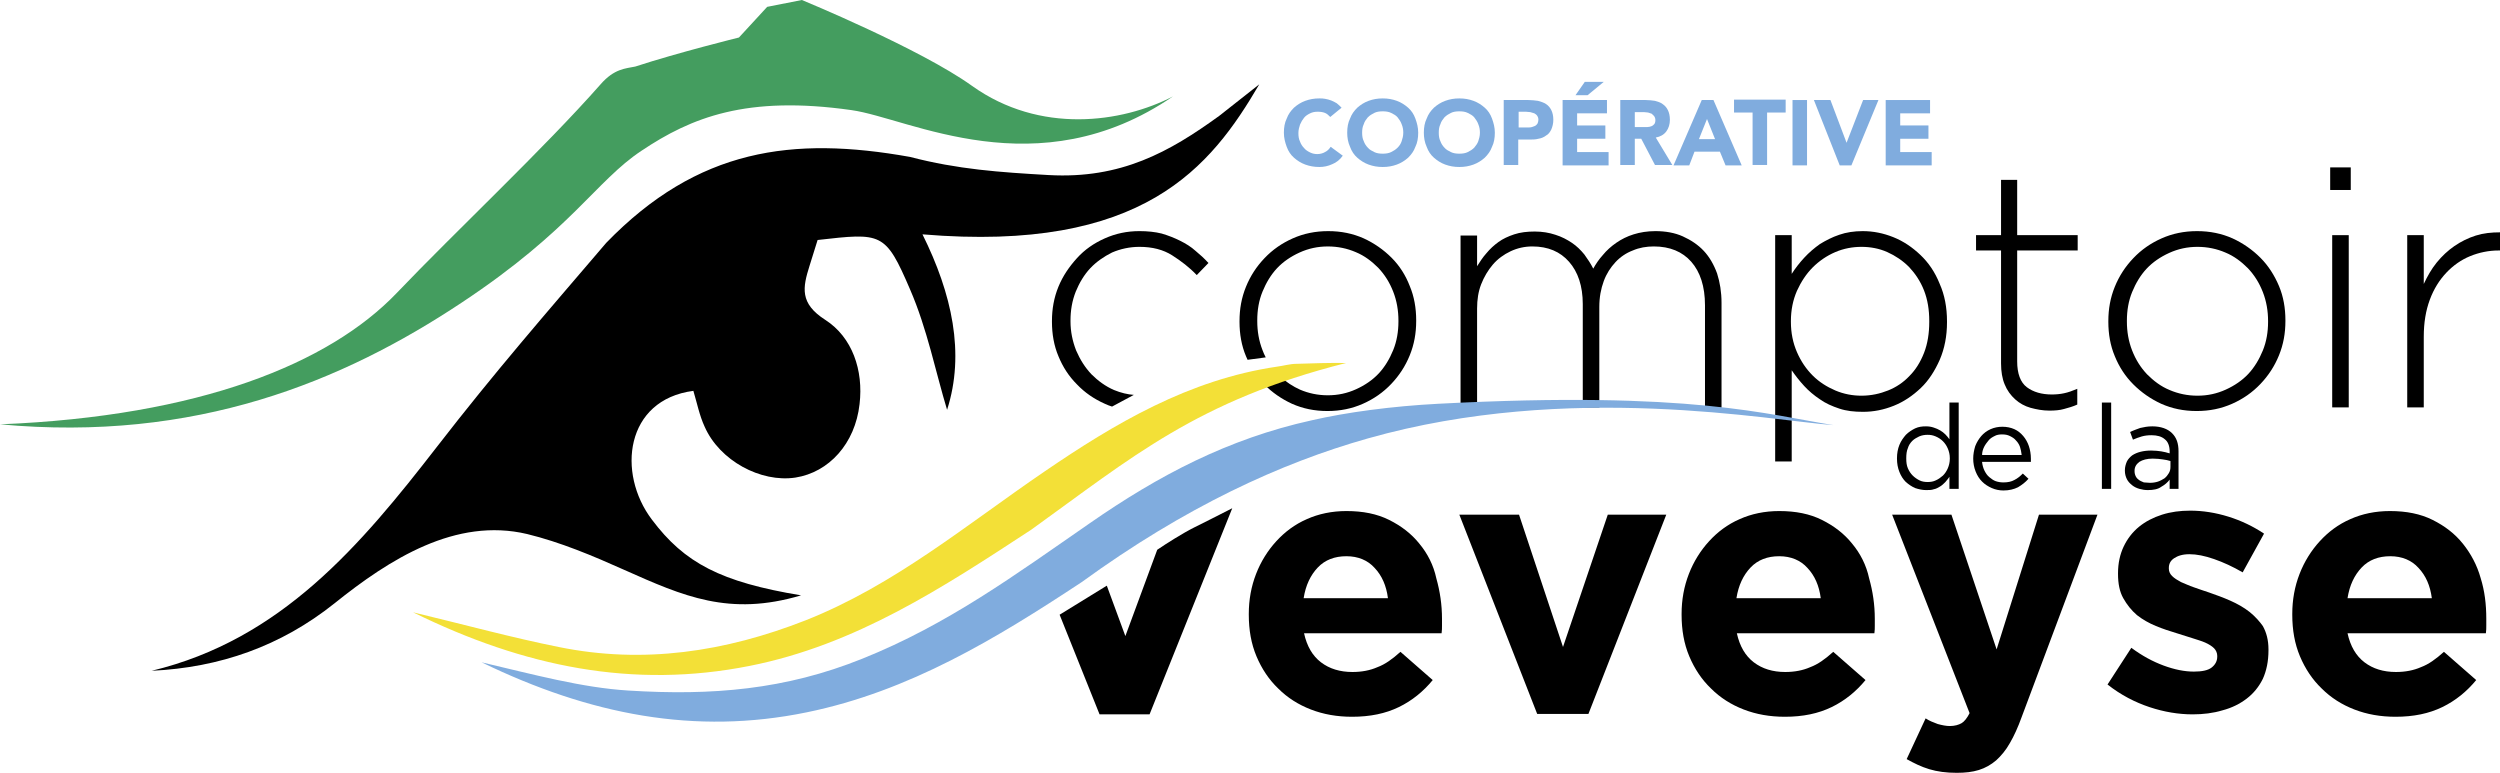 <svg enable-background="new 0 0 841.9 595.3" height="191.6" viewBox="0 0 619.8 191.6" width="619.8" xmlns="http://www.w3.org/2000/svg"><path d="m477.5 121.5c-.9 0-1.8-.2-2.7-.5-.9-.4-1.6-.9-2.3-1.5-.7-.7-1.2-1.5-1.6-2.5s-.6-2.1-.6-3.3v-.1c0-1.2.2-2.3.6-3.3s1-1.8 1.6-2.5c.7-.7 1.5-1.2 2.3-1.6.9-.4 1.7-.5 2.7-.5.7 0 1.3.1 1.9.3s1.1.4 1.6.7.9.6 1.3 1 .7.8 1 1.2v-9.1h2.3v21.4h-2.3v-3c-.3.5-.7.9-1 1.3-.4.4-.8.8-1.3 1.1s-1 .6-1.6.7c-.5.2-1.2.2-1.9.2zm.4-2c.7 0 1.4-.1 2-.4.7-.3 1.2-.7 1.8-1.2.5-.5.9-1.1 1.2-1.8s.5-1.5.5-2.4v-.1c0-.9-.2-1.7-.5-2.4s-.7-1.3-1.2-1.8-1.1-.9-1.8-1.2-1.3-.4-2-.4-1.4.1-2.1.4c-.6.3-1.2.6-1.7 1.1s-.9 1.1-1.1 1.8c-.3.7-.4 1.5-.4 2.5v.1c0 .9.1 1.7.4 2.4s.7 1.3 1.2 1.8 1.1.9 1.7 1.2 1.3.4 2 .4z"/><path d="m491.4 114.6c.1.8.3 1.5.6 2.1s.7 1.2 1.2 1.6 1 .8 1.6 1 1.2.3 1.9.3c1.1 0 2-.2 2.7-.6.8-.4 1.4-.9 2.1-1.6l1.4 1.3c-.8.9-1.6 1.5-2.6 2.1-1 .5-2.2.8-3.6.8-1 0-2-.2-2.9-.6s-1.7-.9-2.4-1.6-1.2-1.5-1.6-2.5-.6-2.1-.6-3.2.2-2.1.5-3.1c.4-1 .9-1.8 1.5-2.5s1.4-1.3 2.3-1.7 1.9-.6 2.9-.6c1.1 0 2.1.2 3 .6s1.6 1 2.2 1.7 1.1 1.6 1.4 2.5.5 2 .5 3.1v.3.5h-12.1zm9.8-1.9c-.1-.7-.2-1.3-.4-1.9s-.6-1.2-1-1.6c-.4-.5-.9-.8-1.5-1.1s-1.2-.4-2-.4c-.6 0-1.3.1-1.8.4-.6.3-1.1.6-1.5 1.1s-.8 1-1.1 1.6-.5 1.3-.5 2h9.8z"/><path d="m521.1 99.8h2.3v21.4h-2.3z"/><path d="m532.5 121.5c-.7 0-1.4-.1-2.1-.3s-1.3-.5-1.8-.9-1-.9-1.3-1.5-.5-1.3-.5-2.1v-.1c0-.8.2-1.5.5-2.2.3-.6.8-1.1 1.3-1.5.6-.4 1.3-.7 2.1-.9s1.7-.3 2.6-.3c1 0 1.8.1 2.5.2s1.4.3 2.1.5v-.5c0-1.3-.4-2.4-1.2-3-.8-.7-1.9-1-3.3-1-.9 0-1.7.1-2.4.3s-1.5.5-2.2.8l-.7-1.9c.8-.4 1.7-.7 2.5-1 .9-.2 1.8-.4 3-.4 2.1 0 3.8.6 4.9 1.7s1.6 2.5 1.6 4.5v9.3h-2.2v-2.3c-.5.7-1.2 1.3-2.1 1.8-.8.6-2 .8-3.3.8zm.5-1.8c.7 0 1.4-.1 2-.3s1.1-.5 1.6-.8c.5-.4.8-.8 1.1-1.3s.4-1 .4-1.6v-1.4c-.6-.2-1.2-.3-1.9-.4s-1.5-.2-2.5-.2c-1.4 0-2.5.3-3.3.8-.8.6-1.2 1.3-1.2 2.2v.1c0 .5.1.9.3 1.3s.5.7.8.9c.4.3.8.4 1.2.6.5 0 1 .1 1.5.1z"/><path clip-rule="evenodd" d="m241 21.3c-12.8-9.2-42.2-21.3-42.2-21.3l-8.6 1.7-7 7.6s-15 3.7-25.7 7.2c-2.4.5-5.2.5-8.6 4.4-14.2 16.1-35.9 36.4-50.6 51.8-16.7 17.4-48.7 30.5-98.3 32.5 48.5 4.5 85-10.6 114.5-30.2 27.3-18.1 33.2-30.1 44.5-37.6 12.4-8.3 26.1-13.8 52.1-10.1 14.3 2 46.1 19.6 79.7-3.4-12.7 6.6-33 9.4-49.8-2.6z" fill="#449d5f" fill-rule="evenodd"/><path d="m473.3 66.2c-1.5-1.6-3.3-2.8-5.4-3.7-2-.9-4.2-1.3-6.4-1.3s-4.4.4-6.5 1.3-4 2.2-5.6 3.8-2.9 3.5-3.9 5.8c-1 2.2-1.5 4.7-1.5 7.5v.2c0 2.7.5 5.2 1.5 7.5s2.3 4.2 3.9 5.8 3.5 2.8 5.6 3.7 4.3 1.3 6.5 1.3c2.4 0 4.5-.4 6.6-1.3 2-.8 3.8-2 5.3-3.6s2.7-3.5 3.6-5.7c.9-2.3 1.3-4.8 1.3-7.7v-.2c0-2.8-.4-5.3-1.3-7.6s-2.1-4.2-3.7-5.8z" fill="none"/><path d="m557.2 66.6c-1.6-1.7-3.5-3-5.6-3.9-2.2-.9-4.5-1.4-6.9-1.4-2.5 0-4.9.5-7 1.5-2.2 1-4 2.3-5.6 3.9-1.5 1.6-2.8 3.6-3.6 5.8-.9 2.2-1.3 4.6-1.3 7.1v.2c0 2.6.4 5 1.3 7.2.9 2.3 2.1 4.2 3.7 5.9s3.5 3 5.6 3.9c2.2.9 4.5 1.4 6.9 1.4 2.5 0 4.9-.5 7-1.5 2.2-1 4-2.3 5.6-3.9 1.5-1.6 2.8-3.6 3.6-5.8.9-2.2 1.3-4.6 1.3-7.1v-.2c0-2.6-.4-5-1.3-7.2-.9-2.3-2.1-4.3-3.7-5.9z" fill="none"/><path d="m276.2 96.7c-2.1-.9-4-2.3-5.6-3.9-1.6-1.7-2.8-3.6-3.8-5.9-.9-2.3-1.4-4.7-1.4-7.2v-.2c0-2.6.4-4.9 1.3-7.2.9-2.2 2.1-4.2 3.6-5.8s3.4-2.9 5.4-3.9c2.1-.9 4.4-1.4 6.8-1.4 3.2 0 5.9.7 8.1 2.1s4.3 3 6.1 4.9l2.9-3c-1-1.1-2.1-2.1-3.2-3-1.1-1-2.4-1.8-3.8-2.5s-2.9-1.3-4.6-1.8c-1.6-.4-3.5-.6-5.5-.6-3.1 0-5.9.6-8.6 1.8s-5 2.8-6.9 4.9-3.5 4.4-4.6 7.1-1.6 5.5-1.6 8.5v.2c0 3 .5 5.9 1.6 8.5 1.1 2.7 2.6 5 4.6 7 1.9 2 4.2 3.6 6.9 4.8.6.3 1.2.5 1.8.7l5.4-2.9c-1.5-.1-3.2-.5-4.9-1.2z"/><path d="m345 63.9c-2-2-4.3-3.6-6.9-4.8-2.7-1.2-5.6-1.8-8.8-1.8s-6.1.6-8.8 1.8-5 2.8-7 4.9-3.5 4.4-4.6 7.1-1.6 5.5-1.6 8.5v.2c0 3 .5 5.9 1.6 8.5.1.3.3.6.4.9l4.5-.6c-.3-.6-.6-1.2-.8-1.8-.9-2.3-1.3-4.7-1.3-7.2v-.2c0-2.5.4-4.9 1.3-7.1s2.1-4.2 3.6-5.8 3.4-2.9 5.6-3.9 4.5-1.5 7-1.5 4.8.5 6.9 1.4c2.2.9 4 2.3 5.6 3.9 1.6 1.7 2.8 3.6 3.7 5.9s1.3 4.7 1.3 7.2v.2c0 2.5-.4 4.9-1.3 7.1s-2.1 4.2-3.6 5.8-3.4 2.9-5.6 3.9-4.5 1.5-7 1.5-4.8-.5-6.9-1.4c-1.8-.8-3.4-1.9-4.9-3.2l-4.2 1.7.2.2c2 2 4.3 3.6 6.9 4.8 2.7 1.2 5.6 1.8 8.8 1.8s6.1-.6 8.8-1.8 5-2.8 7-4.9 3.5-4.4 4.6-7.1 1.6-5.5 1.6-8.5v-.2c0-3-.5-5.9-1.6-8.5-1-2.6-2.5-5-4.5-7z"/><path d="m422.4 62.2c-1.4-1.5-3.2-2.7-5.2-3.6s-4.3-1.3-6.8-1.3c-2 0-3.8.3-5.4.8s-3 1.2-4.3 2.1-2.4 1.9-3.3 3c-1 1.1-1.8 2.3-2.4 3.4-.6-1.2-1.4-2.4-2.2-3.5-.9-1.1-1.9-2.1-3.1-2.9s-2.5-1.5-4.1-2c-1.5-.5-3.2-.8-5.1-.8s-3.6.2-5.1.7-2.8 1.1-3.9 1.9-2.1 1.7-3 2.8c-.9 1-1.6 2.1-2.3 3.2v-7.6h-4.1v42.7h4.1v-24.6c0-2.2.3-4.2 1-6s1.7-3.5 2.9-4.9 2.7-2.5 4.4-3.3 3.5-1.2 5.4-1.2c3.9 0 6.9 1.3 9.1 3.8s3.4 6 3.4 10.5v25.6h4.1v-24.9c0-2.4.4-4.5 1.1-6.4s1.7-3.4 2.9-4.7 2.7-2.3 4.3-2.9c1.6-.7 3.4-1 5.2-1 4 0 7.1 1.3 9.3 3.8s3.4 6.1 3.4 10.8v25.4h4.1v-26c0-2.7-.4-5.1-1.1-7.3-.8-2.2-1.9-4.1-3.3-5.6z"/><path d="m476.1 63.2c-2-1.9-4.2-3.4-6.7-4.4s-5-1.5-7.6-1.5c-2.1 0-4.1.3-5.8.9-1.8.6-3.3 1.4-4.8 2.3-1.4 1-2.7 2.1-3.9 3.4s-2.2 2.6-3.1 4v-9.6h-4.1v56.1h4.1v-22.6c.9 1.3 1.9 2.6 3.1 3.9 1.1 1.2 2.4 2.3 3.9 3.3 1.4 1 3 1.7 4.8 2.3s3.7.8 5.9.8c2.6 0 5.1-.5 7.6-1.5s4.7-2.5 6.7-4.4 3.5-4.3 4.7-7c1.2-2.8 1.8-5.9 1.8-9.3v-.2c0-3.5-.6-6.6-1.8-9.3-1.2-3-2.8-5.3-4.8-7.2zm2.2 16.6c0 2.8-.4 5.4-1.3 7.7s-2.1 4.2-3.6 5.7c-1.5 1.6-3.3 2.8-5.3 3.6s-4.2 1.3-6.6 1.3c-2.2 0-4.4-.4-6.5-1.3s-4-2.1-5.6-3.7-2.9-3.5-3.9-5.8-1.5-4.8-1.5-7.5v-.2c0-2.7.5-5.2 1.5-7.5 1-2.2 2.3-4.2 3.9-5.8s3.5-2.9 5.6-3.8 4.3-1.3 6.5-1.3 4.4.4 6.4 1.3 3.8 2.1 5.4 3.7c1.5 1.6 2.8 3.5 3.7 5.8s1.3 4.8 1.3 7.6z"/><path d="m500.2 44.6h-4.1v13.7h-6.2v3.8h6.2v28c0 2 .3 3.8.9 5.2.6 1.5 1.5 2.7 2.6 3.7s2.4 1.7 3.8 2.1c1.5.4 3 .7 4.7.7 1.3 0 2.6-.1 3.6-.4 1.1-.3 2.2-.6 3.3-1.1v-3.9c-1.2.5-2.3.9-3.3 1.1-.9.2-2 .3-3 .3-2.5 0-4.6-.6-6.2-1.8s-2.4-3.4-2.4-6.4v-27.5h15v-3.8h-15v-13.7z"/><path d="m560.4 63.9c-2-2-4.3-3.6-6.9-4.8-2.7-1.2-5.6-1.8-8.8-1.8s-6.1.6-8.8 1.8-5 2.8-7 4.9-3.5 4.4-4.6 7.1-1.6 5.5-1.6 8.5v.2c0 3 .5 5.9 1.6 8.5 1.1 2.7 2.6 5 4.6 7s4.3 3.6 6.9 4.8c2.7 1.2 5.6 1.8 8.8 1.8s6.1-.6 8.8-1.8 5-2.8 7-4.9 3.5-4.4 4.6-7.1 1.6-5.5 1.6-8.5v-.2c0-3-.5-5.9-1.6-8.5s-2.6-5-4.6-7zm1.9 15.9c0 2.5-.4 4.9-1.3 7.1s-2.1 4.2-3.6 5.8-3.4 2.9-5.6 3.9-4.5 1.5-7 1.5-4.8-.5-6.9-1.4c-2.2-.9-4-2.3-5.6-3.9-1.6-1.7-2.8-3.6-3.7-5.9s-1.3-4.7-1.3-7.2v-.2c0-2.5.4-4.9 1.3-7.1s2.1-4.2 3.6-5.8 3.4-2.9 5.6-3.9 4.5-1.5 7-1.5 4.8.5 6.9 1.4c2.2.9 4 2.3 5.6 3.9 1.6 1.7 2.8 3.6 3.7 5.9s1.3 4.7 1.3 7.2z"/><path d="m578.2 58.3h4.1v42.7h-4.1z"/><path d="m577.7 41.5h5.1v5.6h-5.1z"/><path d="m613.8 58.4c-1.9.6-3.7 1.5-5.3 2.6s-3.1 2.5-4.4 4.1-2.3 3.4-3.2 5.3v-12.1h-4.1v42.7h4.1v-17.5c0-3.5.5-6.5 1.5-9.2s2.4-4.9 4.1-6.7 3.7-3.2 5.9-4.1 4.6-1.4 7-1.4h.4v-4.5c-2.1 0-4.1.2-6 .8z"/><path d="m592.6 137.8c-2.9 0-5.3.9-7.1 2.8s-3 4.4-3.5 7.6h20.9c-.4-3.1-1.5-5.6-3.3-7.5s-4.1-2.9-7-2.9z" fill="none"/><path d="m441.2 137.8c-2.9 0-5.3.9-7.1 2.8s-3 4.4-3.5 7.6h20.9c-.4-3.1-1.5-5.6-3.3-7.5s-4.1-2.9-7-2.9z" fill="none"/><path d="m333.8 137.8c-2.9 0-5.3.9-7.1 2.8s-3 4.4-3.5 7.6h20.9c-.4-3.1-1.5-5.6-3.3-7.5-1.7-1.9-4-2.9-7-2.9z" fill="none"/><path d="m286.9 136.3-7.9 21.4-4.6-12.5-11.7 7.2 9.9 24.7h12.4l20.5-51.1c-2.8 1.4-7 3.6-9.5 4.8-2.8 1.4-6.9 4-9.1 5.5z"/><path d="m351.9 134.8c-2-2.5-4.5-4.4-7.5-5.9s-6.5-2.2-10.6-2.2c-3.6 0-6.9.7-9.8 2-3 1.3-5.5 3.2-7.6 5.5s-3.8 5-5 8.1-1.8 6.4-1.8 9.9v.2c0 3.8.6 7.2 1.9 10.3s3.1 5.8 5.4 8c2.3 2.3 5 4 8.1 5.2s6.5 1.8 10.2 1.8c4.5 0 8.3-.8 11.6-2.4s6.1-3.9 8.4-6.7l-8-7c-2 1.8-3.8 3.1-5.7 3.8-1.8.8-3.9 1.2-6.2 1.2-3.1 0-5.7-.8-7.8-2.4s-3.5-4-4.2-7.2h34.1c.1-.7.1-1.3.1-1.9s0-1.2 0-1.7c0-3.5-.5-6.8-1.4-10-.7-3.3-2.2-6.2-4.2-8.6zm-28.7 13.5c.5-3.2 1.7-5.7 3.5-7.6s4.2-2.8 7.1-2.8 5.3 1 7 2.9c1.8 1.9 2.9 4.4 3.3 7.5z"/><path d="m387.5 160.4-10.9-32.8h-14.8l19.3 49.4h12.7l19.3-49.4h-14.5z"/><path d="m459.2 134.8c-2-2.5-4.5-4.4-7.5-5.9s-6.5-2.2-10.6-2.2c-3.6 0-6.9.7-9.8 2-3 1.3-5.5 3.2-7.6 5.5s-3.8 5-5 8.1-1.8 6.4-1.8 9.9v.2c0 3.8.6 7.2 1.9 10.3s3.1 5.8 5.4 8c2.3 2.3 5 4 8.1 5.2s6.5 1.8 10.2 1.8c4.5 0 8.3-.8 11.6-2.4s6.1-3.9 8.4-6.7l-8-7c-2 1.8-3.8 3.1-5.7 3.8-1.8.8-3.9 1.2-6.2 1.2-3.1 0-5.7-.8-7.8-2.4s-3.5-4-4.2-7.2h34.1c.1-.7.1-1.3.1-1.9s0-1.2 0-1.7c0-3.5-.5-6.8-1.4-10-.7-3.3-2.2-6.2-4.2-8.6zm-28.7 13.5c.5-3.2 1.7-5.7 3.5-7.6s4.2-2.8 7.1-2.8 5.3 1 7 2.9c1.8 1.9 2.9 4.4 3.3 7.5z"/><path d="m495 161-11.2-33.4h-14.7l19.2 49.2c-.6 1.2-1.3 2.1-2 2.5s-1.7.7-2.9.7c-.9 0-1.9-.2-3-.5-1.1-.4-2.1-.8-3-1.4l-4.7 10.1c1.8 1 3.6 1.9 5.6 2.5s4.2.9 6.8.9c2.1 0 3.9-.2 5.5-.7s3-1.3 4.3-2.4c1.2-1.1 2.4-2.5 3.4-4.3 1-1.7 2-3.9 2.9-6.4l18.8-50.2h-14.5z"/><path d="m557.7 151.7c-1.4-1.1-3-2-4.8-2.8s-3.5-1.4-5.2-2c-1.3-.4-2.6-.9-3.8-1.3s-2.2-.9-3.2-1.3c-.9-.5-1.6-.9-2.2-1.5-.5-.5-.8-1.1-.8-1.8v-.2c0-1 .4-1.8 1.3-2.4s2.1-1 3.8-1c1.8 0 3.8.4 6.1 1.2s4.7 1.9 7.1 3.3l5.3-9.6c-2.7-1.8-5.6-3.2-8.8-4.2s-6.4-1.5-9.5-1.5c-2.5 0-4.8.3-7 1s-4.1 1.7-5.7 3-2.9 3-3.8 4.9-1.4 4.1-1.4 6.6v.2c0 2.4.4 4.4 1.3 6s2 3 3.4 4.2c1.4 1.1 3 2 4.7 2.7s3.5 1.3 5.2 1.8c1.3.4 2.6.8 3.8 1.2s2.3.7 3.2 1.1 1.7.9 2.2 1.4.8 1.2.8 1.9v.2c0 1.1-.5 2-1.4 2.7s-2.4 1-4.4 1c-2.3 0-4.8-.5-7.5-1.5s-5.3-2.4-8-4.4l-5.9 9.1c3.3 2.6 6.8 4.4 10.4 5.6s7.2 1.8 10.7 1.8c2.6 0 5.1-.3 7.4-1 2.3-.6 4.3-1.6 6-2.9s3-2.9 4-4.9c.9-2 1.4-4.3 1.4-7.1v-.2c0-2.3-.5-4.2-1.4-5.8-.7-1-1.9-2.4-3.3-3.5z"/><path d="m615 143.3c-.9-3.2-2.4-6-4.4-8.5s-4.5-4.4-7.5-5.9-6.5-2.2-10.6-2.2c-3.6 0-6.9.7-9.8 2-3 1.3-5.5 3.2-7.6 5.5s-3.8 5-5 8.1-1.8 6.4-1.8 9.9v.2c0 3.8.6 7.2 1.9 10.3s3.1 5.8 5.4 8c2.3 2.3 5 4 8.1 5.2s6.5 1.8 10.2 1.8c4.5 0 8.3-.8 11.6-2.4s6.1-3.9 8.4-6.7l-8-7c-2 1.8-3.8 3.1-5.7 3.8-1.8.8-3.9 1.2-6.2 1.2-3.1 0-5.7-.8-7.8-2.4s-3.5-4-4.2-7.2h34.3c.1-.7.1-1.3.1-1.9s0-1.2 0-1.7c0-3.6-.4-6.9-1.4-10.1zm-33 5c.5-3.2 1.7-5.7 3.5-7.6s4.2-2.8 7.1-2.8 5.3 1 7 2.9c1.8 1.9 2.9 4.4 3.3 7.5z"/><g clip-rule="evenodd" fill-rule="evenodd"><path d="m454.6 105.4c-15.5-1.1-65.4-10.9-115.5 3.3-21.6 6.1-45.3 17-70.9 35.6-21.2 14-42.8 27.1-68.2 32.3-27.7 5.7-53.8.6-80.6-12.4 12.8 3 24.9 6.3 36.4 7 20.7 1.3 38.9-.2 58-7.9 21.2-8.5 37.9-20.8 56.4-33.6 17-11.8 34.2-20.9 55-25.5 8.7-2 19.9-3.5 31.4-4.1 62.9-3.3 81.9 2.8 98 5.3z" fill="#80acde"/><path d="m312.2 20.9c-12 20.5-28.7 41.8-83.5 37.2 7.3 14.7 10.6 29.5 6.1 43.5-2.8-9.2-4.9-20-9.2-29.9-6.1-14.2-7-14-22.9-12.2-.6 2-1.3 4.2-2 6.4-1.7 5.4-2.5 9.3 3.9 13.4 6.7 4.3 9.5 12.5 8.5 20.9-1.1 9.8-7.6 16.9-15.9 18.2-8.6 1.3-18.8-4.2-22.5-12.6-1.3-2.8-1.9-5.9-2.8-8.9-16.9 2.2-19 20.4-10.3 31.9 8.1 10.8 17.1 15.5 37 18.8-17.8 5.3-29.2.2-43.8-6.3-7.8-3.5-15.9-6.9-24.1-8.9-17.7-4.2-34.1 6.2-47.8 17.2-13.3 10.6-28.4 15.9-45.3 16.7 32.1-7.7 51.8-31.1 70.7-55.5 14.4-18.6 26.7-32.7 42-50.6 22.7-23.4 46.2-26.5 75.3-21.3 11.9 3.1 22.2 3.8 34.4 4.5 17.9 1 29.9-5.7 42.3-14.7 3.3-2.6 6.6-5.2 9.9-7.8z"/><path d="m333.7 90c-36.8 9.3-53.1 23.4-78 41.3-22 14.4-43.6 28.6-69.9 33.8-28.7 5.7-55.8.3-83.4-13.3 13.3 3.2 24.6 6.3 36.1 8.6 21 4.3 41.3 1.2 61.2-6.6 22-8.7 39.9-23.7 59.1-36.8 17.7-12.1 36-22.9 57.8-26.1 1.6-.2 3.2-.7 4.8-.7 2.9-.1 9.3-.3 12.3-.2z" fill="#f3e037"/></g><g fill="#80acde" transform="translate(-82.7 -201.9)"><path d="m412.5 230.9c-.4-.4-.8-.8-1.3-1s-1.1-.3-1.8-.3-1.3.1-1.9.4-1.1.6-1.5 1.1-.7 1-1 1.7c-.2.6-.4 1.3-.4 2.1s.1 1.5.4 2.1c.2.6.6 1.2 1 1.6.4.5.9.8 1.5 1.1s1.2.4 1.8.4c.7 0 1.4-.2 1.9-.5.6-.3 1-.7 1.4-1.3l3 2.2c-.7 1-1.6 1.7-2.6 2.1-1.1.5-2.1.7-3.2.7-1.3 0-2.4-.2-3.5-.6s-2-1-2.8-1.7-1.4-1.6-1.8-2.7-.7-2.2-.7-3.5.2-2.5.7-3.5c.4-1.1 1-1.9 1.8-2.7.8-.7 1.7-1.3 2.8-1.7s2.2-.6 3.5-.6c.5 0 .9 0 1.4.1s1 .2 1.5.4.9.4 1.4.7c.4.3.8.7 1.2 1.1z"/><path d="m416.7 234.8c0-1.3.2-2.5.7-3.5.4-1.1 1-1.9 1.8-2.7.8-.7 1.7-1.3 2.8-1.7s2.2-.6 3.5-.6 2.4.2 3.5.6 2 1 2.8 1.7 1.4 1.6 1.8 2.7.7 2.2.7 3.5-.2 2.5-.7 3.5c-.4 1.1-1 1.9-1.8 2.7-.8.7-1.7 1.3-2.8 1.7s-2.2.6-3.5.6-2.4-.2-3.5-.6-2-1-2.8-1.7-1.4-1.6-1.8-2.7c-.5-1.1-.7-2.3-.7-3.5zm3.7 0c0 .8.1 1.5.4 2.1.2.6.6 1.2 1 1.6.4.5 1 .8 1.6 1.1s1.3.4 2.1.4 1.5-.1 2.1-.4 1.1-.6 1.6-1.1.8-1 1-1.6.4-1.3.4-2.1c0-.7-.1-1.4-.4-2.1-.2-.6-.6-1.2-1-1.7s-1-.8-1.6-1.1-1.3-.4-2.1-.4-1.5.1-2.1.4-1.1.6-1.6 1.1c-.4.5-.8 1-1 1.7-.3.6-.4 1.3-.4 2.1z"/><path d="m435.7 234.8c0-1.3.2-2.5.7-3.5.4-1.1 1-1.9 1.8-2.7.8-.7 1.7-1.3 2.8-1.7s2.2-.6 3.5-.6 2.4.2 3.5.6 2 1 2.8 1.7 1.4 1.6 1.8 2.7.7 2.2.7 3.5-.2 2.5-.7 3.5c-.4 1.1-1 1.9-1.8 2.7-.8.7-1.7 1.3-2.8 1.7s-2.2.6-3.5.6-2.4-.2-3.5-.6-2-1-2.8-1.7-1.4-1.6-1.8-2.7c-.5-1.1-.7-2.3-.7-3.5zm3.7 0c0 .8.1 1.5.4 2.1.2.6.6 1.2 1 1.6.4.5 1 .8 1.6 1.1s1.3.4 2.1.4 1.5-.1 2.1-.4 1.1-.6 1.6-1.1c.4-.5.8-1 1-1.6s.4-1.3.4-2.1c0-.7-.1-1.4-.4-2.1-.2-.6-.6-1.2-1-1.7s-1-.8-1.6-1.1-1.3-.4-2.1-.4-1.5.1-2.1.4-1.1.6-1.6 1.1c-.4.5-.8 1-1 1.7-.3.6-.4 1.3-.4 2.1z"/><path d="m455.6 226.7h6c.8 0 1.6.1 2.4.2.7.2 1.4.4 2 .8s1 .9 1.3 1.5.5 1.4.5 2.4c0 .9-.2 1.7-.5 2.4-.3.6-.7 1.2-1.3 1.5-.5.4-1.2.7-1.9.8-.7.2-1.5.2-2.4.2h-2.6v6.3h-3.6v-16.1zm3.6 6.8h2.4c.3 0 .6 0 .9-.1s.6-.2.8-.3.4-.3.6-.6c.1-.3.2-.6.2-.9 0-.4-.1-.7-.3-1s-.4-.4-.7-.6c-.3-.1-.6-.2-1-.3-.4 0-.7-.1-1.1-.1h-1.8z"/><path d="m470.1 226.7h11v3.3h-7.4v3h7v3.3h-7v3.3h7.8v3.3h-11.4zm5.5-4.5h4.7l-4 3.3h-3z"/><path d="m484.4 226.7h6.3c.8 0 1.6.1 2.3.2.7.2 1.4.4 1.9.8.6.4 1 .9 1.3 1.5s.5 1.4.5 2.4c0 1.1-.3 2.1-.9 2.9s-1.5 1.3-2.6 1.5l4.1 6.8h-4.3l-3.4-6.5h-1.6v6.5h-3.6zm3.6 6.7h2.1 1c.4 0 .7-.1 1-.2s.5-.3.7-.5.3-.6.3-1-.1-.7-.3-1c-.2-.2-.4-.4-.6-.6-.3-.1-.6-.2-.9-.3-.3 0-.7-.1-1-.1h-2.3z"/><path d="m504.6 226.7h2.9l7 16.2h-4l-1.4-3.4h-6.3l-1.3 3.4h-3.9zm1.3 4.7-2 5h4z"/><path d="m517.2 229.8h-4.6v-3.2h12.8v3.2h-4.6v13h-3.6z"/><path d="m527.1 226.7h3.6v16.2h-3.6z"/><path d="m532.4 226.7h4.1l4 10.6 4.1-10.6h3.8l-6.7 16.2h-2.9z"/><path d="m550.2 226.7h11v3.3h-7.4v3h7v3.3h-7v3.3h7.8v3.3h-11.4z"/></g></svg>